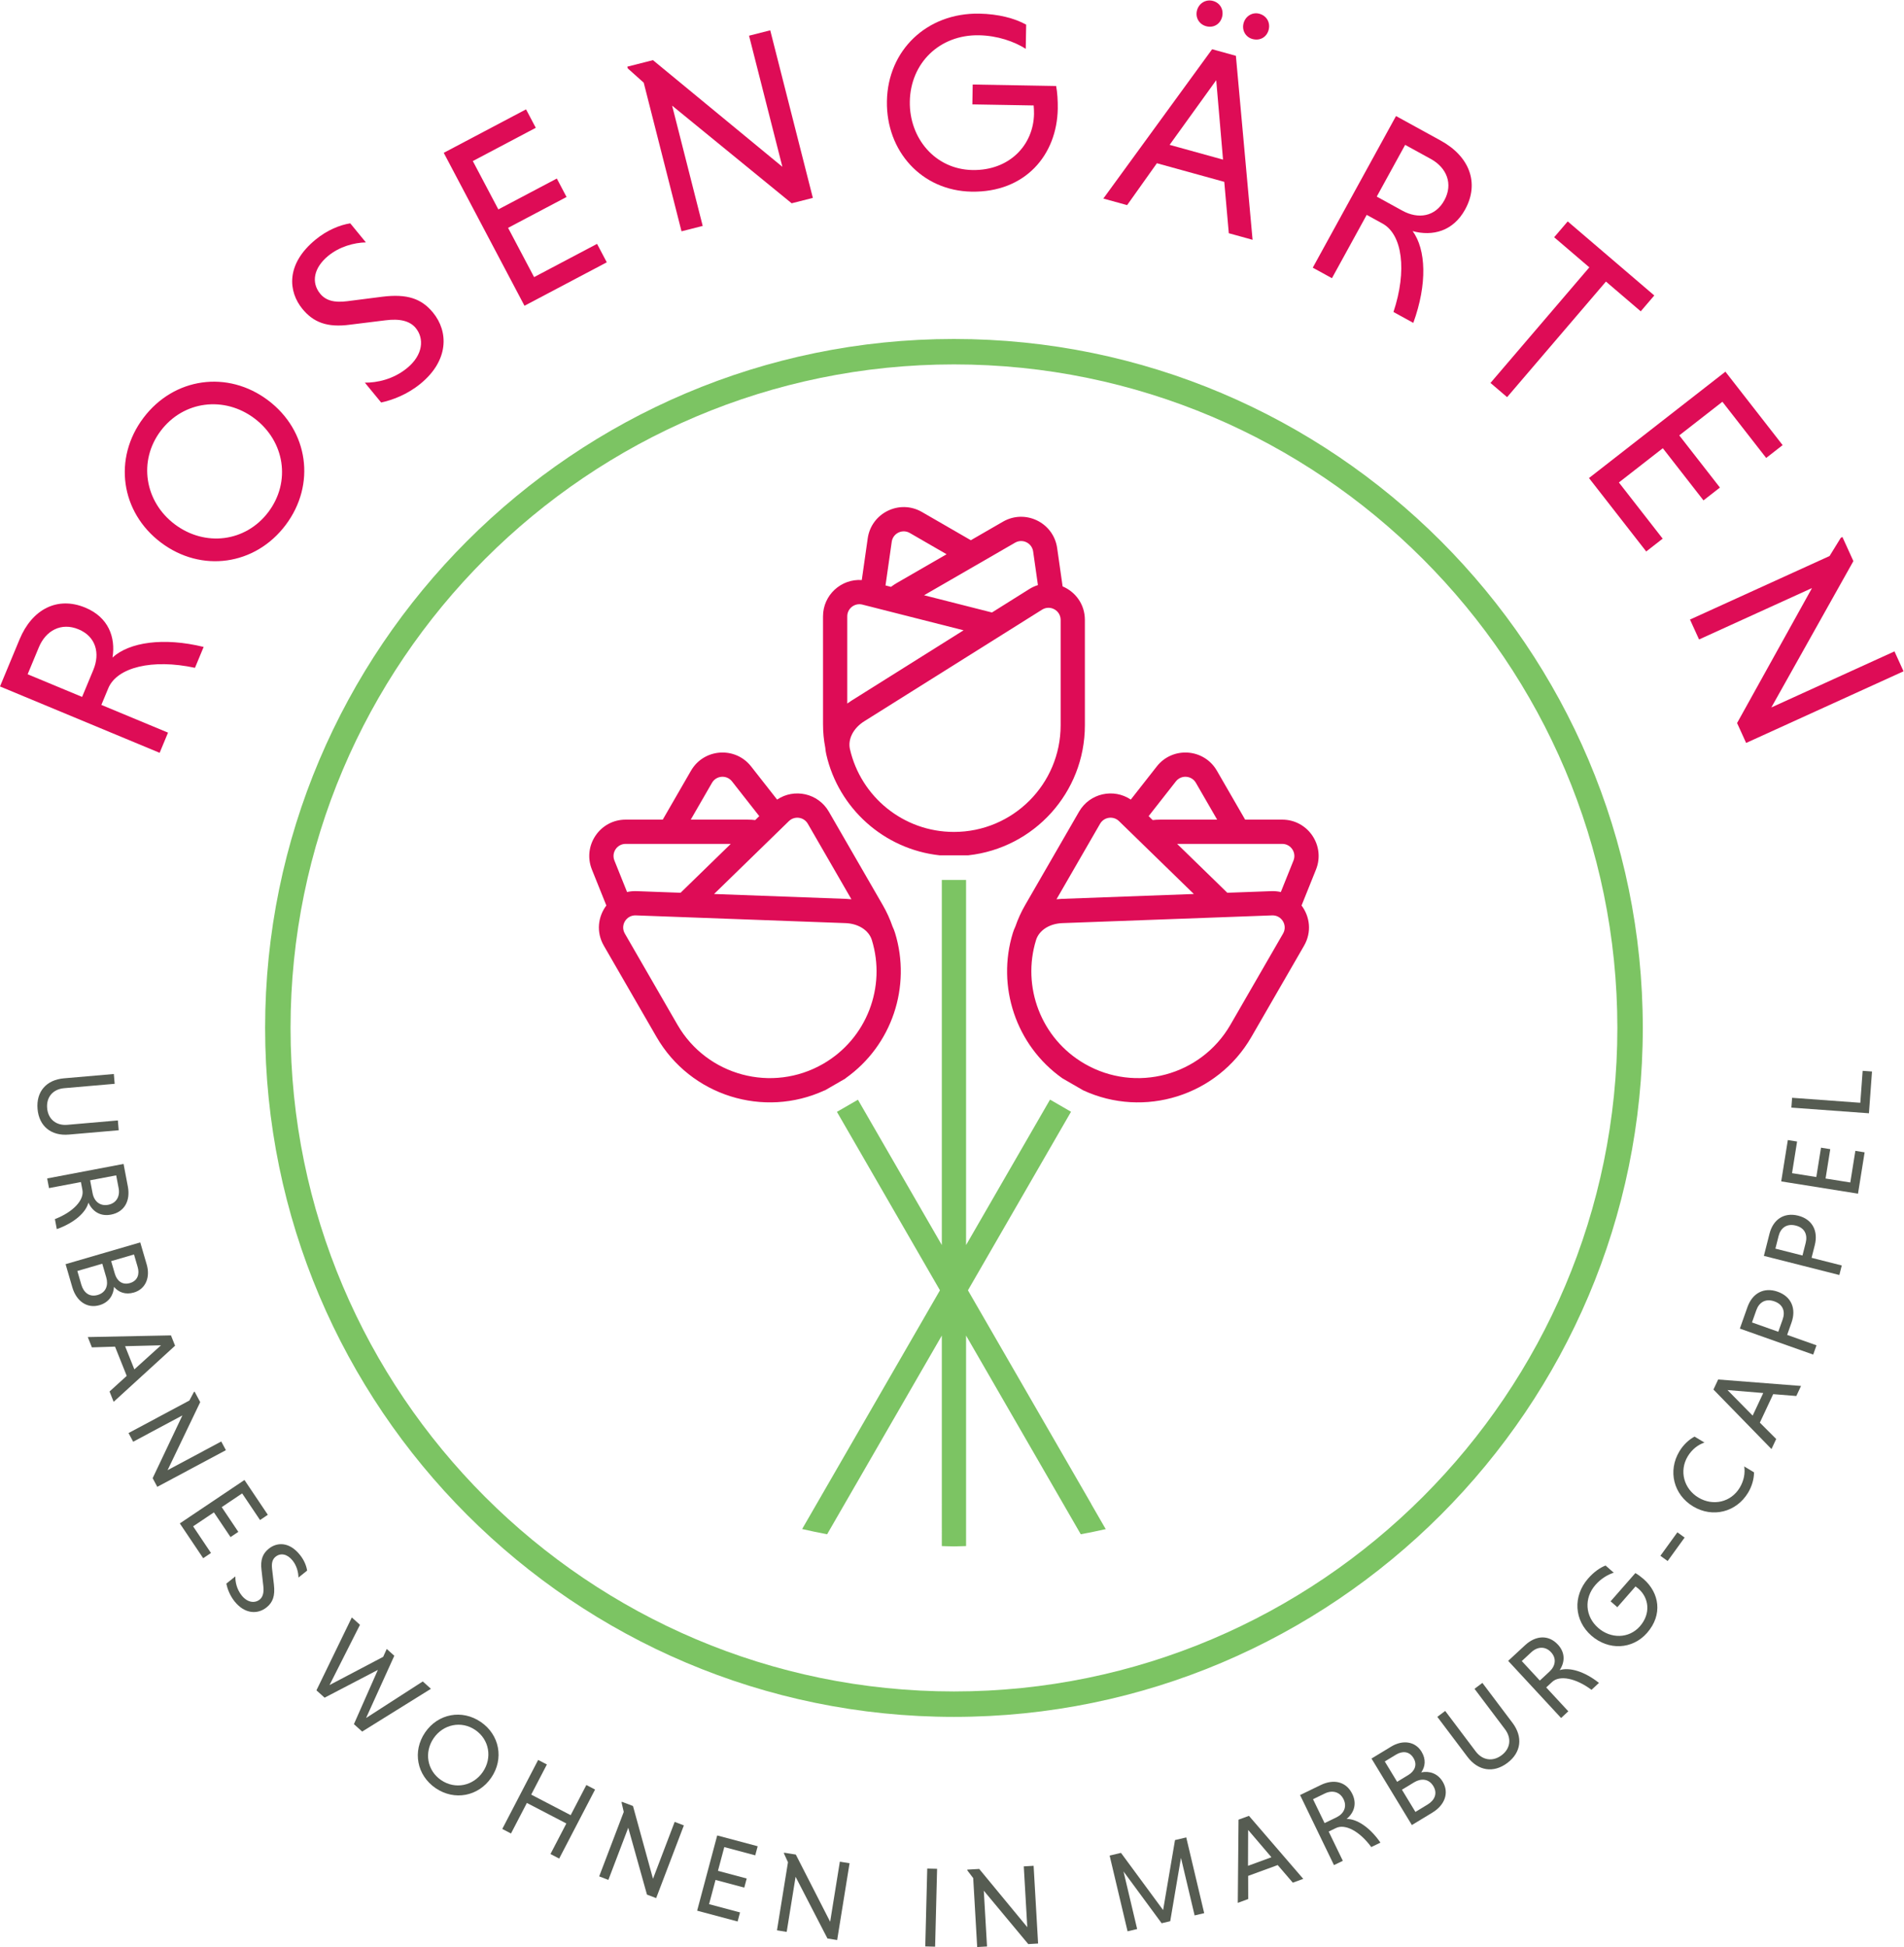 <?xml version="1.0" encoding="UTF-8" standalone="no"?>
<svg
   xmlns:dc="http://purl.org/dc/elements/1.1/"
   xmlns:cc="http://creativecommons.org/ns#"
   xmlns:rdf="http://www.w3.org/1999/02/22-rdf-syntax-ns#"
   xmlns:svg="http://www.w3.org/2000/svg"
   xmlns="http://www.w3.org/2000/svg"
   xmlns:sodipodi="http://sodipodi.sourceforge.net/DTD/sodipodi-0.dtd"
   xmlns:inkscape="http://www.inkscape.org/namespaces/inkscape"
   version="1.1"
   id="svg2"
   xml:space="preserve"
   width="622.667"
   height="636.627"
   viewBox="0 0 622.667 636.627"
   sodipodi:docname="s+s_rosenga╠êrten_logo_4c_010420_RZ.eps"><defs
     id="defs6" /><sodipodi:namedview
     pagecolor="#ffffff"
     bordercolor="#666666"
     borderopacity="1"
     objecttolerance="10"
     gridtolerance="10"
     guidetolerance="10"
     inkscape:pageopacity="0"
     inkscape:pageshadow="2"
     inkscape:window-width="640"
     inkscape:window-height="480"
     id="namedview4" /><g
     id="g10"
     inkscape:groupmode="layer"
     inkscape:label="ink_ext_XXXXXX"
     transform="matrix(1.333,0,0,-1.333,0,636.627)"><g
       id="g12"
       transform="scale(0.1)"><path
         d="m 2340.37,3882.04 c -897.45,0 -1627.565,-730.11 -1627.565,-1627.56 0,-897.42 730.115,-1627.539 1627.565,-1627.539 897.45,0 1627.57,730.119 1627.57,1627.539 0,897.45 -730.12,1627.56 -1627.57,1627.56 z m 0,-3317.489 c -931.84,0 -1689.952,758.109 -1689.952,1689.929 0,931.84 758.112,1689.95 1689.952,1689.95 931.84,0 1689.96,-758.11 1689.96,-1689.95 0,-931.82 -758.12,-1689.929 -1689.96,-1689.929"
         style="fill:#7cc463;fill-opacity:1;fill-rule:nonzero;stroke:none"
         id="path14" /><path
         d="m 95.352,3188.24 -27.539,-66.22 133.629,-55.57 27.52,66.22 c 17.004,40.92 6.324,81.83 -36.293,99.56 -42.617,17.7 -80.32,-3.11 -97.316,-43.99 z M 0,3092.1 48.117,3207.86 c 30.418,73.14 92.137,106.25 161.242,77.53 56.446,-23.46 74.664,-72.23 66.7,-122.28 41.277,37.53 124.855,50.08 223.554,25.92 l -21.304,-51.23 c -104.754,22.6 -191.344,1.18 -212.653,-50.09 l -17,-40.88 163.574,-67.99 -20.593,-49.53 L 0,3092.1"
         style="fill:#de0c56;fill-opacity:1;fill-rule:nonzero;stroke:none"
         id="path16" /><path
         d="m 658.375,3519.93 c 55.961,74.27 40.211,173.64 -34.043,229.6 -73.75,55.6 -174.133,43.72 -230.09,-30.56 -55.578,-73.75 -39.328,-173.48 34.426,-229.08 74.254,-55.96 174.125,-43.71 229.707,30.04 z M 351.883,3750.9 c 74.746,99.19 206.707,117.74 305.883,42.99 99.172,-74.73 117.707,-206.7 42.968,-305.86 -74.726,-99.19 -206.695,-117.74 -305.871,-42.98 -99.168,74.72 -117.711,206.69 -42.98,305.85"
         style="fill:#de0c56;fill-opacity:1;fill-rule:nonzero;stroke:none"
         id="path18" /><path
         d="m 897.633,4181.35 c -29.32,-0.64 -64.84,-10.45 -92.332,-32.99 -35.676,-29.28 -42.348,-65.38 -19.801,-92.89 13.844,-16.87 34.559,-22.45 65.98,-18.45 l 86.168,10.99 c 61.457,7.68 96.582,-4.66 124.672,-38.9 38.37,-46.76 38.95,-117.29 -30.49,-174.25 -33.271,-27.3 -70.021,-40.48 -96.74,-46.28 l -39.953,48.69 c 29.23,-0.22 69.453,7.76 103.683,35.85 39.54,32.45 42.16,72.51 21.2,98.06 -14.24,17.36 -38.872,23.79 -75.227,18.95 l -85.695,-10.6 c -56.602,-7.71 -90.262,5.81 -117.164,38.6 -34.411,41.94 -41.961,109.18 32.296,170.07 28.454,23.34 59.368,35.8 85.036,39.91 l 38.367,-46.76"
         style="fill:#de0c56;fill-opacity:1;fill-rule:nonzero;stroke:none"
         id="path20" /><path
         d="m 1286.74,4025.89 -198.09,375.13 201.92,106.62 23.89,-45.23 -154.47,-81.59 62.63,-118.59 143.44,75.73 23.88,-45.24 -143.44,-75.73 63.81,-120.82 154.46,81.55 23.88,-45.24 -201.91,-106.59"
         style="fill:#de0c56;fill-opacity:1;fill-rule:nonzero;stroke:none"
         id="path22" /><path
         d="m 1648.95,4516.75 75.02,-295.01 -51.99,-13.22 -92.7,364.53 -39.17,35.09 -1.09,4.24 62.88,15.99 317.55,-261.65 -81.79,321.6 51.98,13.22 104.56,-411.07 -51.99,-13.22 -293.26,239.5"
         style="fill:#de0c56;fill-opacity:1;fill-rule:nonzero;stroke:none"
         id="path24" /><path
         d="m 2516.52,4656.15 c -28.41,17.98 -69.35,32.41 -114.91,33.24 -96.72,1.67 -167.85,-68.25 -169.51,-162.46 -1.57,-89.84 62.01,-166.49 153.74,-168.1 90.46,-1.58 149.62,61.05 150.97,137.79 0.09,4.99 -0.34,16.23 -0.89,20.62 l -150.38,2.62 0.85,48.68 204.67,-3.59 c 2.88,-14.41 4.36,-36.9 4.02,-55.63 -1.99,-114.18 -80.39,-205.82 -211.42,-203.53 -122.32,2.16 -209.88,99.19 -207.72,222.14 2.18,124.17 97.43,216.75 226.6,214.5 46.81,-0.83 87.2,-11.52 115.01,-27 l -1.03,-59.28"
         style="fill:#de0c56;fill-opacity:1;fill-rule:nonzero;stroke:none"
         id="path26" /><path
         d="m 3089.68,4742.15 c 18.64,-5.15 27.44,-22.45 22.63,-39.91 -4.81,-17.42 -21.1,-27.17 -39.75,-21.99 -16.82,4.63 -26.39,21.51 -21.58,38.96 4.82,17.42 21.88,27.6 38.7,22.94 z m -113.62,31.41 c 18.04,-5 26.84,-22.3 22.02,-39.73 -4.81,-17.45 -21.09,-27.17 -39.13,-22.2 -17.44,4.81 -27,21.68 -22.19,39.14 4.82,17.43 21.88,27.6 39.3,22.79 z m -106.59,-352.98 131.05,-36.22 -16.7,194.87 z m 134.1,-90.75 -165.32,45.66 -73.04,-102.75 -58.33,16.12 266.87,366.26 58.32,-16.12 40.94,-451.32 -58.33,16.12 -11.11,126.03"
         style="fill:#de0c56;fill-opacity:1;fill-rule:nonzero;stroke:none"
         id="path28" /><path
         d="m 3510.22,4386.04 -62.89,34.51 -69.69,-126.88 62.89,-34.55 c 38.83,-21.32 80.69,-15.11 102.91,25.38 22.22,40.46 5.61,80.21 -33.22,101.54 z m -85.31,105.21 109.94,-60.37 c 69.45,-38.15 95.71,-103.12 59.66,-168.74 -29.43,-53.62 -79.9,-66.44 -128.83,-53.13 32.89,-45.12 36.35,-129.56 1.65,-225.12 l -48.67,26.71 c 33.8,101.75 21.86,190.19 -26.82,216.9 l -38.83,21.33 -85.29,-155.34 -47.04,25.83 204.23,371.93"
         style="fill:#de0c56;fill-opacity:1;fill-rule:nonzero;stroke:none"
         id="path30" /><path
         d="m 3899.18,4120.12 -86.29,73.81 33.25,38.87 212.39,-181.68 -33.25,-38.87 -85.33,72.99 -242.51,-283.5 -40.78,34.85 242.52,283.53"
         style="fill:#de0c56;fill-opacity:1;fill-rule:nonzero;stroke:none"
         id="path32" /><path
         d="m 3898.34,3603.3 334.67,260.89 140.42,-180.12 -40.37,-31.47 -107.42,137.81 -105.82,-82.49 99.76,-127.95 -40.37,-31.47 -99.73,127.98 -107.8,-84.02 107.43,-137.82 -40.36,-31.46 -140.41,180.12"
         style="fill:#de0c56;fill-opacity:1;fill-rule:nonzero;stroke:none"
         id="path34" /><path
         d="m 4445.47,3333.46 -277.11,-126.12 -22.23,48.84 342.42,155.84 27.6,44.79 3.97,1.83 26.89,-59.08 -201.3,-358.98 302.09,137.52 22.24,-48.83 -386.16,-175.75 -22.22,48.83 183.81,331.11"
         style="fill:#de0c56;fill-opacity:1;fill-rule:nonzero;stroke:none"
         id="path36" /><path
         d="m 291.23,2003.5 -122.308,-10.61 c -43.383,-3.76 -73.117,20.44 -76.789,62.7 -3.684,42.55 21.433,71.52 64.816,75.29 l 122.309,10.59 2.086,-24.06 -123.985,-10.75 c -27.144,-2.35 -44.097,-21.59 -41.718,-49.02 2.359,-27.14 22.359,-43.18 49.515,-40.83 l 123.985,10.76 2.089,-24.07"
         style="fill:#565c52;fill-opacity:1;fill-rule:nonzero;stroke:none"
         id="path38" /><path
         d="m 291.078,1861.21 -6.031,31.68 -63.942,-12.14 6.032,-31.7 c 3.715,-19.57 17.836,-32.3 38.23,-28.42 20.395,3.87 29.43,21.01 25.711,40.58 z m 12.063,59.68 10.527,-55.4 c 6.656,-34.98 -8.363,-62.69 -41.43,-68.97 -27.008,-5.13 -45.91,8.7 -55.293,29.47 -6.23,-24.3 -34.531,-49.68 -77.59,-65.01 l -4.664,24.55 c 44.954,17.39 72.2,46.83 67.539,71.35 l -3.714,19.57 -78.278,-14.86 -4.511,23.7 187.414,35.6"
         style="fill:#565c52;fill-opacity:1;fill-rule:nonzero;stroke:none"
         id="path40" /><path
         d="m 337.793,1667.83 -9.031,30.98 -56.035,-16.34 9.027,-30.99 c 4.879,-16.69 17.656,-28.46 37.059,-22.81 19.39,5.66 23.855,22.45 18.98,39.16 z m -77.074,-25.39 -9.805,33.67 -61.156,-17.83 9.808,-33.68 c 5.348,-18.3 19.051,-31.27 40.075,-25.15 21.004,6.12 26.425,24.66 21.078,42.99 z m 83.379,85.98 15.875,-54.42 c 9.031,-30.98 -2.379,-60.03 -31.469,-68.51 -20.75,-6.05 -37.566,0.46 -48.774,13.84 -1.312,-20.54 -12.824,-38.23 -35.441,-44.83 -31.535,-9.18 -57.226,10.8 -66.809,43.66 l -16.57,56.86 183.188,53.4"
         style="fill:#565c52;fill-opacity:1;fill-rule:nonzero;stroke:none"
         id="path42" /><path
         d="m 306.906,1473.81 22.723,-56.88 65.328,59.08 z m 3.989,-72.83 -28.668,71.73 -56.754,-1.79 -10.11,25.29 204.059,4.1 10.109,-25.3 -150.683,-137.65 -10.118,25.3 42.165,38.32"
         style="fill:#565c52;fill-opacity:1;fill-rule:nonzero;stroke:none"
         id="path44" /><path
         d="m 447.508,1304.02 -120.789,-64.58 -11.375,21.29 149.254,79.82 11.101,20.87 1.739,0.94 13.753,-25.74 -80.058,-166.94 131.68,70.4 11.378,-21.29 -168.312,-89.96 -11.375,21.26 73.004,153.93"
         style="fill:#565c52;fill-opacity:1;fill-rule:nonzero;stroke:none"
         id="path46" /><path
         d="m 441.152,1039.11 158.594,106.5 57.32,-85.36 -19.117,-12.85 -43.851,65.31 -50.141,-33.66 40.711,-60.65 -19.129,-12.83 -40.715,60.62 -51.074,-34.27 43.84,-65.311 -19.117,-12.859 -57.321,85.36"
         style="fill:#565c52;fill-opacity:1;fill-rule:nonzero;stroke:none"
         id="path48" /><path
         d="m 732.219,906.32 c -0.153,13.192 -4.387,29.239 -14.395,41.739 -12.996,16.171 -29.215,19.371 -41.707,9.351 -7.66,-6.148 -10.277,-15.449 -8.637,-29.609 l 4.528,-38.821 c 3.152,-27.71 -2.574,-43.46 -18.125,-55.921 -21.235,-17.039 -52.981,-16.938 -78.262,14.582 -12.125,15.121 -17.883,31.718 -20.367,43.75 l 22.121,17.769 c -0.246,-13.172 3.148,-31.32 15.625,-46.859 14.406,-17.949 32.43,-19.313 44.023,-10.02 7.883,6.328 10.903,17.367 8.907,33.778 l -4.356,38.601 c -3.183,25.52 3.063,40.61 17.957,52.551 19.039,15.258 49.336,18.34 76.371,-15.391 10.371,-12.922 15.828,-26.89 17.551,-38.441 L 732.219,906.32"
         style="fill:#565c52;fill-opacity:1;fill-rule:nonzero;stroke:none"
         id="path50" /><path
         d="m 863.121,808.469 20.016,-18.059 -74.668,-147.781 131.586,69.211 8.742,19.351 18.566,-16.73 -69.258,-152.652 139.095,89.652 20.02,-18.031 -168.724,-104.918 -20.215,18.218 58.723,133.032 -130.66,-68.141 -20.016,18.039 86.793,178.809"
         style="fill:#565c52;fill-opacity:1;fill-rule:nonzero;stroke:none"
         id="path52" /><path
         d="m 1082.09,409.52 c 34.55,-23.598 78.88,-14.489 102.51,20.05 23.46,34.309 16.04,79.211 -18.49,102.809 -34.32,23.461 -78.82,14.07 -102.28,-20.219 -23.63,-34.551 -16.04,-79.18 18.26,-102.64 z m 97.48,142.57 c 46.14,-31.551 57.2,-90.5 25.65,-136.621 -31.53,-46.129 -90.47,-57.188 -136.6,-25.66 -46.13,31.543 -57.2,90.48 -25.66,136.601 31.54,46.16 90.49,57.211 136.61,25.68"
         style="fill:#565c52;fill-opacity:1;fill-rule:nonzero;stroke:none"
         id="path54" /><path
         d="m 1389.45,303.082 -96.84,50.359 -38.97,-74.91 -21.41,11.117 88.04,169.282 21.42,-11.11 -38.47,-73.929 96.85,-50.403 38.46,73.942 21.4,-11.121 -88.04,-169.278 -21.4,11.11 38.96,74.941"
         style="fill:#565c52;fill-opacity:1;fill-rule:nonzero;stroke:none"
         id="path56" /><path
         d="m 1541.32,292.691 -48.77,-127.972 -22.55,8.59 60.27,158.132 -5.33,23.071 0.7,1.828 27.28,-10.391 49.1,-178.519 53.18,139.55 22.55,-8.609 -67.96,-178.34 -22.56,8.59 -45.91,164.07"
         style="fill:#565c52;fill-opacity:1;fill-rule:nonzero;stroke:none"
         id="path58" /><path
         d="m 1710.34,89.199 49.2,184.492 99.29,-26.472 -5.94,-22.27 -75.96,20.25 -15.55,-58.308 70.53,-18.821 -5.93,-22.238 -70.54,18.797 -15.84,-59.41 75.96,-20.25 -5.93,-22.277 -99.29,26.508"
         style="fill:#565c52;fill-opacity:1;fill-rule:nonzero;stroke:none"
         id="path60" /><path
         d="M 1951.85,172.332 1930.01,37.141 1906.19,41 l 26.98,167.039 -9.89,21.512 0.31,1.91 28.81,-4.629 84.25,-164.832 23.8,147.379 23.82,-3.828 -30.43,-188.391 -23.82,3.828 -78.17,151.344"
         style="fill:#565c52;fill-opacity:1;fill-rule:nonzero;stroke:none"
         id="path62" /><path
         d="m 2274.85,192.469 24.16,-0.61 -4.86,-190.968 -24.14,0.641 4.84,190.938"
         style="fill:#565c52;fill-opacity:1;fill-rule:nonzero;stroke:none"
         id="path64" /><path
         d="m 2413.6,138.18 7.89,-136.801 -24.11,-1.367 -9.75,169.027 -14.32,18.859 -0.1,1.981 29.15,1.68 117.95,-142.84 -8.61,149.14 24.11,1.411 11,-190.649 L 2522.7,7.219 2413.6,138.18"
         style="fill:#565c52;fill-opacity:1;fill-rule:nonzero;stroke:none"
         id="path66" /><path
         d="m 2849.93,58.371 -93.58,127.039 33.47,-141.262 -23.5,-5.578 -44.02,185.789 27.87,6.61 103.36,-140.278 29.16,171.661 27.6,6.546 44.02,-185.796 -23.5,-5.562 -33.47,141.262 -26.37,-155.43 -21.04,-5"
         style="fill:#565c52;fill-opacity:1;fill-rule:nonzero;stroke:none"
         id="path68" /><path
         d="m 3061.78,199.211 57.48,21.07 -57.14,66.989 z m 72.88,1.879 -72.52,-26.559 0.18,-56.789 -25.6,-9.344 1.82,204.043 25.58,9.379 133.21,-154.601 -25.59,-9.348 -37.08,43.219"
         style="fill:#565c52;fill-opacity:1;fill-rule:nonzero;stroke:none"
         id="path70" /><path
         d="m 3250.35,376.691 -29.06,-14.082 28.37,-58.609 29.07,14.051 c 17.95,8.711 26.58,25.668 17.53,44.379 -9.07,18.672 -27.96,22.941 -45.91,14.261 z m -60.83,-3.882 50.8,24.621 c 32.11,15.539 62.78,8.218 77.45,-22.121 11.98,-24.758 3.54,-46.637 -14.09,-61.098 25.11,0.301 57,-20.449 83.02,-58.07 l -22.5,-10.911 c -28.52,38.942 -64.07,57.61 -86.56,46.7 l -17.95,-8.68 34.74,-71.77 -21.73,-10.511 -83.18,171.84"
         style="fill:#565c52;fill-opacity:1;fill-rule:nonzero;stroke:none"
         id="path72" /><path
         d="m 3469.43,404.07 -29.98,-18.179 33.06,-54.481 29.99,18.231 c 16.31,9.89 25.28,26.488 13.92,45.199 -11.37,18.699 -30.68,19.129 -46.99,9.23 z m -44.49,67.871 -27.59,-16.761 30.3,-49.891 27.58,16.762 c 14.88,9.039 22.94,24.418 12.45,41.699 -10.48,17.27 -27.86,17.238 -42.74,8.191 z m -60.17,-9.589 48.47,29.429 c 27.59,16.75 58.61,13.25 74.33,-12.679 11.22,-18.461 9.29,-36.372 -0.75,-50.653 20.2,4.039 40.27,-2.5 52.49,-22.668 17.04,-28.062 4.41,-58.07 -24.87,-75.832 l -50.62,-30.73 -99.05,163.133"
         style="fill:#565c52;fill-opacity:1;fill-rule:nonzero;stroke:none"
         id="path74" /><path
         d="m 3636.79,647.93 73.85,-97.969 c 26.18,-34.762 21.45,-72.77 -12.4,-98.27 -34.08,-25.722 -71.94,-19.781 -98.14,14.95 l -73.84,97.98 19.28,14.527 74.87,-99.316 c 16.38,-21.75 41.66,-25.891 63.64,-9.312 21.75,16.378 24.72,41.82 8.33,63.57 l -74.86,99.308 19.27,14.532"
         style="fill:#565c52;fill-opacity:1;fill-rule:nonzero;stroke:none"
         id="path76" /><path
         d="m 3757.15,723.422 -23.7,-21.942 44.28,-47.82 23.7,21.961 c 14.64,13.559 17.95,32.289 3.81,47.551 -14.12,15.269 -33.45,13.797 -48.09,0.25 z m -57.07,-21.453 41.42,38.363 c 26.18,24.25 57.67,26.219 80.56,1.477 18.71,-20.188 17.01,-43.59 4.35,-62.59 23.97,7.64 60.54,-2.887 96.41,-31.321 l -18.34,-17 c -38.64,28.911 -78.11,36.403 -96.47,19.411 l -14.62,-13.559 54.19,-58.52 -17.71,-16.421 -129.79,140.16"
         style="fill:#565c52;fill-opacity:1;fill-rule:nonzero;stroke:none"
         id="path78" /><path
         d="m 3959.1,918.199 c -14.45,-4.539 -31.32,-14.41 -44.83,-29.82 -28.7,-32.777 -25.35,-77.559 6.57,-105.5 30.43,-26.68 75.26,-27.109 102.48,3.961 26.85,30.648 22.51,69.18 -3.48,91.98 -1.69,1.45 -5.68,4.602 -7.35,5.692 l -44.62,-50.942 -16.5,14.45 60.75,69.3 c 5.79,-3.199 13.95,-9.238 20.29,-14.769 38.67,-33.91 47.38,-87.461 8.49,-131.852 -36.28,-41.429 -95.1,-43.32 -136.72,-6.847 -42.06,36.847 -46.21,96.5 -7.87,140.25 13.88,15.867 29.29,26.617 42.7,31.707 l 20.09,-17.61"
         style="fill:#565c52;fill-opacity:1;fill-rule:nonzero;stroke:none"
         id="path80" /><path
         d="m 4091.29,946.832 -17.74,12.867 41.66,57.561 17.75,-12.85 -41.67,-57.578"
         style="fill:#565c52;fill-opacity:1;fill-rule:nonzero;stroke:none"
         id="path82" /><path
         d="m 4303.24,1164.37 c -0.15,-16.6 -5.02,-33.99 -14.57,-49.89 -28.79,-47.92 -87.02,-62.45 -134.94,-33.66 -47.93,28.82 -62.45,87.03 -33.67,134.95 9.56,15.9 22.62,28.36 37.23,36.31 l 24.33,-14.62 c -16.06,-5.42 -30.8,-16.88 -41.09,-33.99 -21.4,-35.65 -9.42,-79.55 26.22,-100.96 35.88,-21.57 79.9,-11.61 101.45,24.28 10.27,17.09 13.61,35.73 10.97,52.06 l 24.07,-14.48"
         style="fill:#565c52;fill-opacity:1;fill-rule:nonzero;stroke:none"
         id="path84" /><path
         d="m 4299.89,1303.53 25.95,55.41 -87.71,7.29 z m 50.37,52.66 -32.72,-69.9 40.08,-40.15 -11.55,-24.65 -142.38,145.99 11.54,24.66 203.32,-15.86 -11.55,-24.64 -56.74,4.55"
         style="fill:#565c52;fill-opacity:1;fill-rule:nonzero;stroke:none"
         id="path86" /><path
         d="m 4308.91,1562.22 -10.69,-30.15 64.56,-22.88 10.69,30.16 c 6.66,18.79 1.68,36.64 -20.3,44.43 -21.96,7.78 -37.61,-2.76 -44.26,-21.56 z m -40.46,-45.23 18.75,52.93 c 11.92,33.61 40.19,49.52 74.06,37.52 34.14,-12.11 45.84,-42.17 33.92,-75.78 l -10.69,-30.16 72,-25.52 -8.08,-22.75 -179.96,63.76"
         style="fill:#565c52;fill-opacity:1;fill-rule:nonzero;stroke:none"
         id="path88" /><path
         d="m 4363.54,1744.16 -7.87,-31.05 66.43,-16.84 7.89,31.04 c 4.87,19.33 -1.74,36.66 -24.33,42.39 -22.61,5.73 -37.23,-6.22 -42.12,-25.54 z m -36.12,-48.81 13.8,54.45 c 8.76,34.58 35.46,53.03 70.31,44.19 35.12,-8.89 49.53,-37.75 40.75,-72.33 l -7.85,-31.05 74.05,-18.78 -5.94,-23.4 -185.12,46.92"
         style="fill:#565c52;fill-opacity:1;fill-rule:nonzero;stroke:none"
         id="path90" /><path
         d="m 4558.33,1847.96 -188.38,30.1 16.2,101.38 22.71,-3.62 -12.38,-77.57 59.55,-9.51 11.51,72.01 22.7,-3.62 -11.48,-72.03 60.65,-9.69 12.4,77.56 22.73,-3.63 -16.21,-101.38"
         style="fill:#565c52;fill-opacity:1;fill-rule:nonzero;stroke:none"
         id="path92" /><path
         d="m 4585.16,2045.14 -190.31,13.91 1.77,24.07 167.37,-12.24 5.73,78.37 22.94,-1.68 -7.5,-102.43"
         style="fill:#565c52;fill-opacity:1;fill-rule:nonzero;stroke:none"
         id="path94" /><path
         d="m 2078.62,3264.06 c 0,19.38 18.27,33.58 37.06,28.82 l 248.3,-63.03 -275.16,-172.7 c -3.48,-2.17 -6.89,-4.5 -10.2,-7 z M 2187.74,3447 c 2.94,20.82 26.06,32.07 44.3,21.54 l 90.26,-52.14 -121.74,-70.29 c -5.02,-2.92 -9.91,-6.13 -14.67,-9.71 l -13.44,3.45 z m 302.61,-2.24 c 18.23,10.53 41.32,-0.72 44.3,-21.58 l 11.74,-82.45 c -7.27,-2.26 -14.49,-5.51 -21.44,-9.9 l -91.34,-57.3 -166.54,42.28 z m 111.77,-189.49 v -258.28 c 0,-144.56 -117.18,-261.74 -261.75,-261.74 -124.37,0 -228.53,86.77 -255.16,203.1 -5.47,23.95 7.71,51.17 35.23,68.42 l 436.12,273.68 c 19.81,12.43 45.56,-1.8 45.56,-25.18 z M 2024.7,2941.7 c 0.43,-5.48 1.25,-11.02 2.53,-16.63 30.09,-131.57 141.02,-232.2 277.77,-247.19 h 70.45 c 160.87,17.48 286.16,153.57 286.16,319.11 l -0.03,258.28 c 0.03,38.73 -23.52,69.1 -54.61,82.25 l -13.41,94.06 c -8.93,62.54 -78.26,96.29 -133,64.67 l -78.77,-45.48 -120,69.29 c -54.7,31.58 -124.04,-2.13 -132.96,-64.67 l -14.59,-102.3 c -50.28,3.45 -95.11,-36.43 -95.11,-89.07 l 0.03,-264.5 c -0.03,-19.78 1.9,-39.09 5.54,-57.82"
         style="fill:#de0c56;fill-opacity:1;fill-rule:nonzero;stroke:none"
         id="path96" /><path
         d="m 1662.04,2262.25 -129.12,223.71 c -11.71,20.23 3.48,45.43 26.86,44.57 l 514.51,-18.95 c 32.47,-1.19 57.49,-18.17 64.71,-41.65 35.12,-114.04 -11.71,-241.29 -119.41,-303.47 -125.18,-72.28 -285.27,-29.38 -357.55,95.79 z m -127.05,443.68 257.81,-0.04 -123.12,-119.87 -107.74,3.97 c -8.19,0.3 -16.07,-0.46 -23.54,-2.16 l -31.03,77.27 c -7.83,19.54 6.53,40.83 27.62,40.83 z m 211.76,149.75 c 10.53,18.26 36.18,20.07 49.16,3.47 l 66.81,-85.14 -9.94,-9.68 c -5.87,0.7 -11.74,1.05 -17.54,1.05 h -140.6 z m 188.62,-93.97 c 13.87,13.55 36.79,10.36 46.5,-6.42 l 106.95,-185.24 c -4.13,0.5 -8.23,0.82 -12.33,0.99 l -324.65,11.97 z m 87.71,-660.76 51.52,29.74 -0.18,0.31 c 114.3,80.75 161.72,225.65 121.45,356.44 -1.71,5.51 -3.74,10.72 -6.13,15.67 -6.2,18.01 -14.21,35.72 -24.08,52.81 l -132.27,229.11 c -26.33,45.59 -85.07,57.72 -126.89,29.58 l -63.78,81.27 c -39,49.72 -115.9,44.25 -147.49,-10.46 l -69.26,-120 h -90.98 c -63.2,0 -106.36,-63.85 -82.81,-122.5 l 35.41,-88.15 c -20.36,-26.96 -25.57,-65.04 -6.19,-98.56 l 129.15,-223.7 c 83.66,-144.92 263.29,-199.99 412.35,-131.25 l 0.18,-0.31"
         style="fill:#de0c56;fill-opacity:1;fill-rule:nonzero;stroke:none"
         id="path98" /><path
         d="m 2711.95,1026.95 -0.46,0.23 -34.17,59.2 -0.23,0.82 -302.39,523.69 252.91,438.02 -51.51,29.75 -205.99,-356.79 v 895.61 h -59.49 V 1721.9 l -205.82,356.49 -51.52,-29.75 252.75,-437.75 -337.21,-584.01 v -0.03 l -0.89,-1.54 c 20.29,-4.67 40.72,-8.92 61.29,-12.82 l 281.4,487.38 V 983.531 c 9.94,-0.172 19.77,-0.769 29.75,-0.769 9.98,0 19.8,0.629 29.74,0.797 v 516.311 l 281.39,-487.35 c 20.58,3.91 41.1,7.96 61.41,12.62 l -0.99,1.71 0.03,0.1"
         style="fill:#7cc463;fill-opacity:1;fill-rule:nonzero;stroke:none"
         id="path100" /><path
         d="m 3173.37,2665.1 -31.03,-77.27 c -7.48,1.7 -15.35,2.46 -23.58,2.16 l -107.71,-3.97 -123.11,119.87 257.81,0.04 c 21.05,0 35.45,-21.29 27.62,-40.83 z m -25.55,-179.14 -129.16,-223.71 c -72.28,-125.17 -232.33,-168.04 -357.51,-95.79 -107.74,62.18 -154.53,189.43 -119.42,303.47 7.22,23.48 32.24,40.46 64.68,41.65 l 514.54,18.95 c 23.39,0.86 38.57,-24.34 26.87,-44.57 z m -448.96,269.33 c 9.71,16.78 32.64,19.97 46.51,6.42 l 183.53,-178.7 -324.66,-11.97 c -4.09,-0.17 -8.19,-0.49 -12.32,-0.99 z m 185.93,103.86 c 13.02,16.6 38.63,14.76 49.16,-3.47 l 52.15,-90.3 h -140.61 c -5.8,0 -11.67,-0.35 -17.53,-1.05 l -9.95,9.68 z m 260.96,-93.73 -90.98,-0.04 -69.3,120.04 c -31.58,54.71 -108.45,60.18 -147.49,10.46 l -63.75,-81.27 c -41.81,28.14 -100.58,16.01 -126.89,-29.58 l -132.27,-229.11 c -9.87,-17.09 -17.87,-34.8 -24.07,-52.84 -2.39,-4.92 -4.42,-10.13 -6.13,-15.64 -40.27,-130.79 7.18,-275.69 121.44,-356.44 l -0.02,-0.03 51.53,-29.74 0.02,0.03 c 149.06,-68.74 328.65,-13.67 412.34,131.25 l 129.15,223.7 c 19.36,33.55 14.17,71.6 -6.19,98.56 l 35.42,88.15 c 23.55,58.65 -19.61,122.5 -82.81,122.5"
         style="fill:#de0c56;fill-opacity:1;fill-rule:nonzero;stroke:none"
         id="path102" /></g></g></svg>
